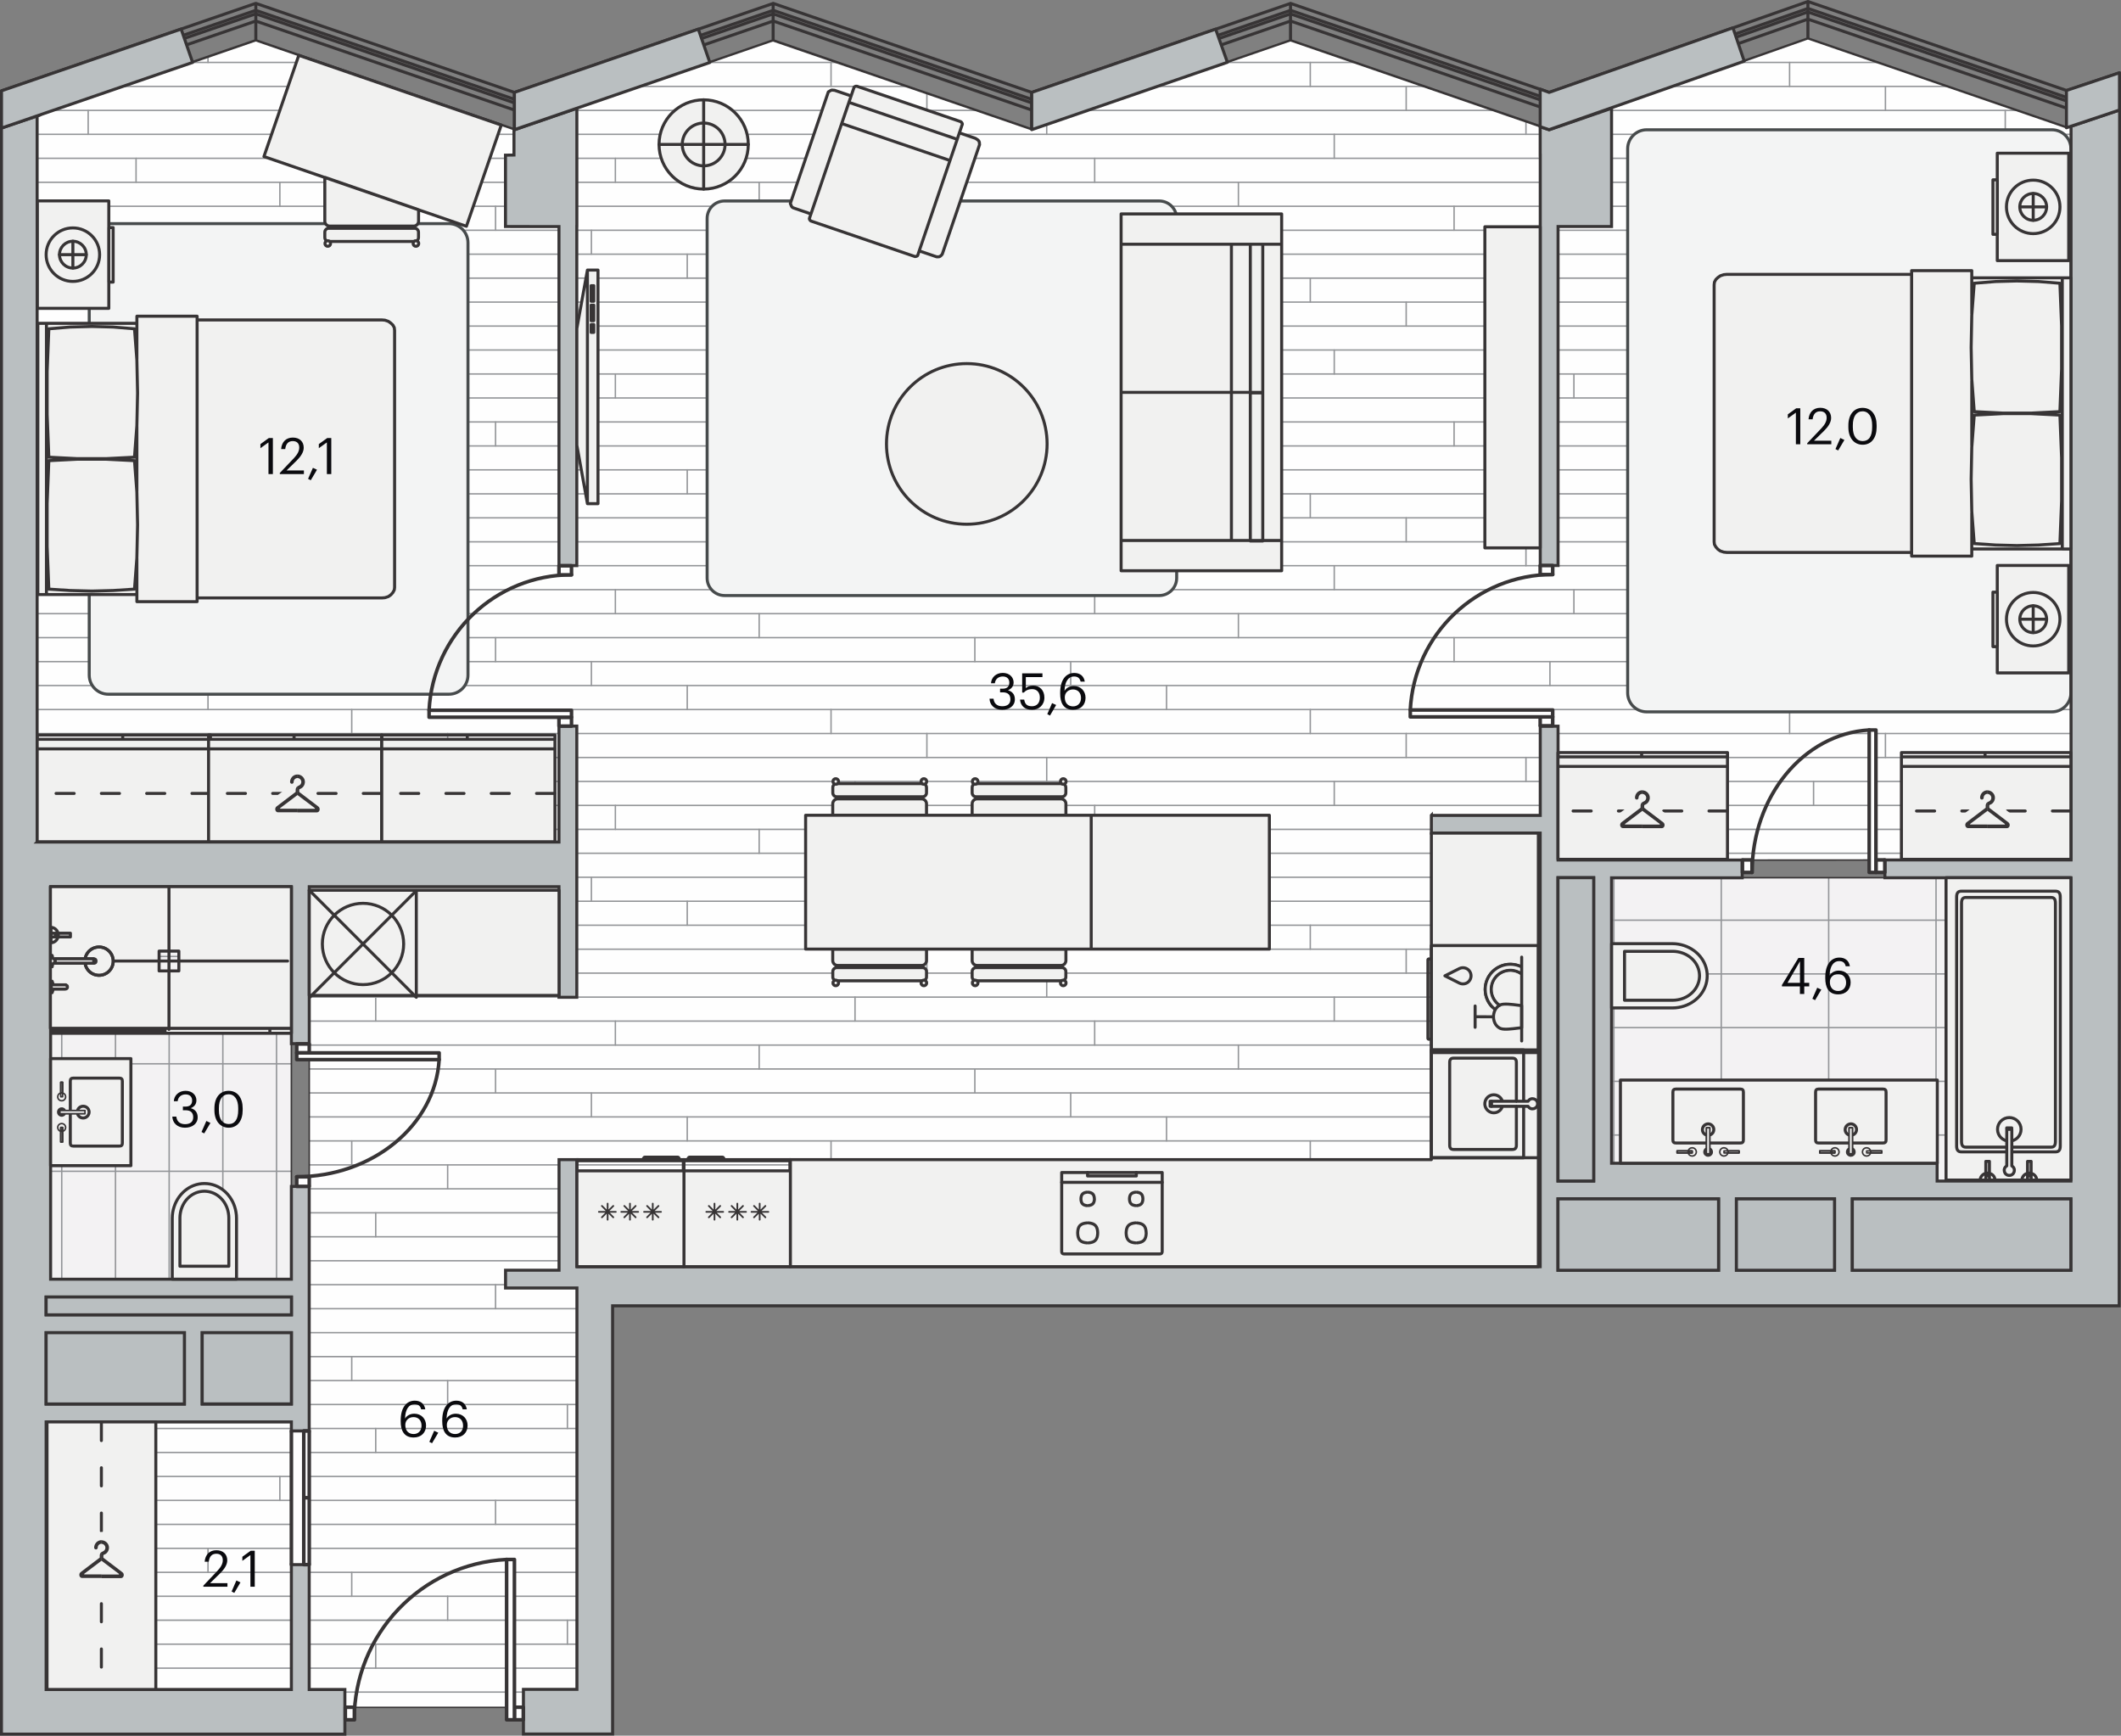 <svg xmlns="http://www.w3.org/2000/svg" xmlns:xlink="http://www.w3.org/1999/xlink" viewBox="0 0 337.02 275.76" enable-background="new 0 0 337.02 275.76"><rect x="0" y="0" width="337.02" height="275.76" fill="#808080" stroke="none"/><g><path clip-rule="evenodd" stroke="#373435" stroke-width=".48" stroke-linecap="round" stroke-linejoin="round" stroke-miterlimit="22.926" d="M336.78 11.57l-8.4 2.81-41.1-14.14-41.11 14.45-41.1-14.15-41.1 14.15-41.1-14.15-41.1 14.15-41.12-14.16-40.41 13.91m40.41-7.97v-5.93m41.1 19.93v-5.78m41.1-8.24v-5.92m41.1 20.08v-5.92m41.11-8.24v-5.92m41.1 20.02v-5.86m41.11-8.53v-5.92m49.51 12.39l-8.4 2.85-41.1-14.14-41.11 14.45-41.1-14.15-41.1 14.15-41.1-14.15-41.1 14.15-41.12-14.15-40.41 13.9m336.54-2.31l-8.4 2.81-41.11-14.14-41.11 14.45-41.1-14.15-41.1 14.15-41.1-14.15-41.1 14.15-41.11-14.16-40.41 13.91m336.54-1.73l-8.4 2.81-41.1-14.14-41.11 14.45-41.1-14.15-41.1 14.15-41.1-14.15-41.1 14.15-41.12-14.15-40.41 13.9m336.54.25l-8.4 2.81-41.1-14.14-41.11 14.45-41.1-14.15-41.1 14.15-41.1-14.15-41.1 14.15-41.12-14.16-40.41 13.91m328.14-.06v-5.92" fill="none"/><path fill-rule="evenodd" clip-rule="evenodd" fill="#F3F2F3" d="M46.3 203.23h-38.26l-.03-62.36h38.29z"/><defs><path id="a" d="M46.3 203.23h-38.26l-.03-62.36h38.29z"/></defs><clipPath id="b"><use xlink:href="#a" overflow="visible"/></clipPath><g clip-rule="evenodd" stroke="#939598" stroke-width=".225" stroke-linecap="round" stroke-linejoin="round" fill="none" clip-path="url(#b)"><path d="M26.88 101.79v140.52M18.35 101.79v140.52M35.41 101.79v140.52M43.94 101.79v140.52M52.48 101.79v140.52M61.01 101.79v140.52M69.54 101.79v140.52M1.28 101.79v140.52M9.81 101.79v140.52M-19.52 151.96h93.36M-19.52 134.89h93.36M-19.52 169.02h93.36M-19.52 203.15h93.36M-19.52 186.09h93.36M-19.52 220.22h93.36M-19.52 237.28h93.36M-19.52 117.83h93.36"/></g><path clip-rule="evenodd" stroke="#373435" stroke-width=".24" stroke-linecap="round" stroke-linejoin="round" stroke-miterlimit="10" fill="none" d="M46.3 203.23h-38.26l-.03-62.36h38.29z"/><path fill-rule="evenodd" clip-rule="evenodd" fill="#F3F2F3" d="M329.06 139.45v48.19h-21.26v-2.83h-51.73v-45.36z"/><defs><path id="c" d="M329.06 139.45v48.19h-21.26v-2.83h-51.73v-45.36z"/></defs><clipPath id="d"><use xlink:href="#c" overflow="visible"/></clipPath><g clip-rule="evenodd" stroke="#939598" stroke-width=".225" stroke-linecap="round" stroke-linejoin="round" fill="none" clip-path="url(#d)"><path d="M357.8 163.27h-140.53M357.8 154.74h-140.53M357.8 171.8h-140.53M357.8 180.33h-140.53M357.8 188.87h-140.53M357.8 197.4h-140.53M357.8 205.93h-140.53M357.8 137.67h-140.53M357.8 129.14h-140.53M357.8 146.2h-140.53M307.63 116.87v93.36M324.69 116.87v93.36M290.57 116.87v93.36M256.44 116.87v93.36M273.5 116.87v93.36M239.37 116.87v93.36M222.31 116.87v93.36"/></g><path clip-rule="evenodd" stroke="#373435" stroke-width=".24" stroke-linecap="round" stroke-linejoin="round" stroke-miterlimit="10" fill="none" d="M329.06 139.45v48.19h-21.26v-2.83h-51.73v-45.36z"/><path fill-rule="evenodd" clip-rule="evenodd" fill="#FEFEFE" d="M54.81 268.43h-47.34l-.14-42.52h41.81v-92.12h-43.23v-115.36l34.73-11.96 41.12 14.15 41.05-14.14 41.14 14.13 41.09-14.14 41.11 14.16 41.12-14.47 41.11 14.14.68-.24v116.56l-84.33.05v65.15h-153.07v66.61h-8.51v2.84h-28.34z"/><defs><path id="e" d="M54.81 268.43h-47.34l-.14-42.52h41.81v-92.12h-43.23v-115.36l34.73-11.96 41.12 14.15 41.05-14.14 41.14 14.13 41.09-14.14 41.11 14.16 41.12-14.47 41.11 14.14.68-.24v116.56l-84.33.05v65.15h-153.07v66.61h-8.51v2.84h-28.34z"/></defs><clipPath id="f"><use xlink:href="#e" overflow="visible"/></clipPath><g clip-path="url(#f)"><g clip-rule="evenodd" stroke="#939598" stroke-width=".225" stroke-linecap="round" stroke-linejoin="round" fill="none"><path d="M471.47 25.15h-636.62M471.47 21.34h-636.62M471.47 32.77h-636.62M471.47 28.96h-636.62M471.47 44.19h-636.62M471.47 9.92h-636.62M471.47 40.38h-636.62M471.47 6.11h-636.62M471.47 51.81h-636.62M471.47 17.54h-636.62M471.47 48h-636.62M471.47 13.73h-636.62M471.47 36.58h-636.62M471.47 2.31h-636.62M471.47 93.69h-636.62M471.47 59.42h-636.62M471.47 89.88h-636.62M471.47 55.61h-636.62M471.47 101.31h-636.62M471.47 67.04h-636.62M471.47 97.5h-636.62M471.47 63.23h-636.62M471.47 112.73h-636.62M471.47 78.46h-636.62M471.47 108.92h-636.62M471.47 74.65h-636.62M471.47 120.35h-636.62M471.47 86.08h-636.62M471.47 116.54h-636.62M471.47 82.27h-636.62M471.47 105.12h-636.62M471.47 70.85h-636.62M471.47 162.23h-636.62M471.47 127.96h-636.62M471.47 158.42h-636.62M471.47 124.15h-636.62M471.47 169.84h-636.62M471.47 135.57h-636.62M471.47 166.04h-636.62M471.47 131.77h-636.62M471.47 181.27h-636.62M471.47 147h-636.62M471.47 177.46h-636.62M471.47 143.19h-636.62M471.47 188.88h-636.62M471.47 154.61h-636.62M471.47 185.08h-636.62M471.47 150.81h-636.62M471.47 173.65h-636.62M471.47 139.38h-636.62M471.47 230.77h-636.62M471.47 196.5h-636.62M471.47 226.96h-636.62M471.47 192.69h-636.62M471.47 238.38h-636.62M471.47 204.11h-636.62M471.47 234.58h-636.62M471.47 200.31h-636.62M471.47 249.81h-636.62M471.47 215.54h-636.62M471.47 246h-636.62M471.47 211.73h-636.62M471.47 257.42h-636.62M471.47 223.15h-636.62M471.47 253.61h-636.62M471.47 219.35h-636.62M471.47 242.19h-636.62M471.47 207.92h-636.62M471.47 265.04h-636.62M471.47 261.23h-636.62M471.47 272.65h-636.62M471.47 268.84h-636.62"/></g><g clip-rule="evenodd" stroke="#939598" stroke-width=".225" stroke-linecap="round" stroke-linejoin="round" fill="none"><path d="M2.59 32.77v3.81M2.59-1.5v3.81"/></g><g clip-rule="evenodd" stroke="#939598" stroke-width=".225" stroke-linecap="round" stroke-linejoin="round" fill="none"><path d="M71.13 48v3.81M71.13 13.73v3.81M78.74 32.77v3.81M78.74-1.5v3.81M33.05 40.38v3.81M33.05 6.11v3.81M44.47 28.96v3.81M55.89 44.19v3.81M55.89 9.92v3.81M59.7 21.34v3.81M14.01 21.34v-3.8M21.62 25.15v3.81M17.82 36.58v3.8M17.82 2.31v3.8M147.28 48v3.81M147.28 13.73v3.81M154.9 32.77v3.81M154.9-1.5v3.81M109.2 40.38v3.81M109.2 6.11v3.81M120.63 28.96v3.81M132.05 44.19v3.81M132.05 9.92v3.81M135.86 21.34v3.81M90.16 21.34v-3.8M97.78 25.15v3.81M93.97 36.58v3.8M93.97 2.31v3.8"/></g><g clip-rule="evenodd" stroke="#939598" stroke-width=".225" stroke-linecap="round" stroke-linejoin="round" fill="none"><path d="M2.59 101.31v3.81M2.59 67.04v3.81"/></g><g clip-rule="evenodd" stroke="#939598" stroke-width=".225" stroke-linecap="round" stroke-linejoin="round" fill="none"><path d="M71.13 116.54v3.81M71.13 82.27v3.81M78.74 101.31v3.81M78.74 67.04v3.81M33.05 108.92v3.81M33.05 74.65v3.81M44.47 97.5v3.81M44.47 63.23v3.81M55.89 112.73v3.81M55.89 78.46v3.81M59.7 89.88v3.81M59.7 55.61v3.81M14.01 55.61v-3.8M14.01 89.88v-3.8M21.62 93.69v3.81M21.62 59.42v3.81M17.82 105.12v3.8M17.82 70.85v3.8M147.28 116.54v3.81M147.28 82.27v3.81M154.9 101.31v3.81M154.9 67.04v3.81M109.2 108.92v3.81M109.2 74.65v3.81M120.63 97.5v3.81M120.63 63.23v3.81M132.05 112.73v3.81M132.05 78.46v3.81M135.86 89.88v3.81M135.86 55.61v3.81M90.16 55.61v-3.8M90.16 89.88v-3.8M97.78 93.69v3.81M97.78 59.42v3.81M93.97 105.12v3.8M93.97 70.85v3.8"/></g><g clip-rule="evenodd" stroke="#939598" stroke-width=".225" stroke-linecap="round" stroke-linejoin="round" fill="none"><path d="M2.59 169.84v3.81M2.59 135.57v3.81"/></g><g clip-rule="evenodd" stroke="#939598" stroke-width=".225" stroke-linecap="round" stroke-linejoin="round" fill="none"><path d="M71.13 185.08v3.8M71.13 150.81v3.8M78.74 169.84v3.81M78.74 135.57v3.81M33.05 177.46v3.81M33.05 143.19v3.81M44.47 166.04v3.8M44.47 131.77v3.81M55.89 181.27v3.81M55.89 147v3.81M59.7 158.42v3.81M59.7 124.15v3.81M14.01 124.15v-3.81M14.01 158.42v-3.81M21.62 162.23v3.81M21.62 127.96v3.81M17.82 173.65v3.81M17.82 139.38v3.81M147.28 185.08v3.8M147.28 150.81v3.8M154.9 169.84v3.81M154.9 135.57v3.81M109.2 177.46v3.81M109.2 143.19v3.81M120.63 166.04v3.8M120.63 131.77v3.81M132.05 181.27v3.81M132.05 147v3.81M135.86 158.42v3.81M135.86 124.15v3.81M90.16 124.15v-3.81M90.16 158.42v-3.81M97.78 162.23v3.81M97.78 127.96v3.81M93.97 173.65v3.81M93.97 139.38v3.81"/></g><g clip-rule="evenodd" stroke="#939598" stroke-width=".225" stroke-linecap="round" stroke-linejoin="round" fill="none"><path d="M2.59 238.38v3.81M2.59 204.11v3.81"/></g><g clip-rule="evenodd" stroke="#939598" stroke-width=".225" stroke-linecap="round" stroke-linejoin="round" fill="none"><path d="M71.13 253.61v3.81M71.13 219.35v3.8M78.74 238.38v3.81M78.74 204.11v3.81M33.05 246v3.81M33.05 211.73v3.81M44.47 234.58v3.8M44.47 200.31v3.8M55.89 249.81v3.81M55.89 215.54v3.81M59.7 226.96v3.81M59.7 192.69v3.81M14.01 192.69v-3.81M14.01 226.96v-3.81M21.62 230.77v3.81M21.62 196.5v3.81M17.82 242.19v3.81M17.82 207.92v3.81M147.28 253.61v3.81M147.28 219.35v3.8M154.9 238.38v3.81M154.9 204.11v3.81M109.2 246v3.81M109.2 211.73v3.81M120.63 234.58v3.8M120.63 200.31v3.8M132.05 249.81v3.81M132.05 215.54v3.81M135.86 226.96v3.81M135.86 192.69v3.81M90.16 192.69v-3.81M90.16 226.96v-3.81M97.78 230.77v3.81M97.78 196.5v3.81M93.97 242.19v3.81M93.97 207.92v3.81"/></g><path clip-rule="evenodd" stroke="#939598" stroke-width=".225" stroke-linecap="round" stroke-linejoin="round" fill="none" d="M2.59 272.65v3.81M78.74 272.65v3.81M44.47 268.84v3.81M59.7 261.23v3.81"/><g clip-rule="evenodd" stroke="#939598" stroke-width=".225" stroke-linecap="round" stroke-linejoin="round" fill="none"><path d="M14.01 261.23v-3.81M21.62 265.04v3.8"/></g><path clip-rule="evenodd" stroke="#939598" stroke-width=".225" stroke-linecap="round" stroke-linejoin="round" fill="none" d="M154.9 272.65v3.81M120.63 268.84v3.81M135.86 261.23v3.81"/><g clip-rule="evenodd" stroke="#939598" stroke-width=".225" stroke-linecap="round" stroke-linejoin="round" fill="none"><path d="M90.16 261.23v-3.81M97.78 265.04v3.8"/></g><g clip-rule="evenodd" stroke="#939598" stroke-width=".225" stroke-linecap="round" stroke-linejoin="round" fill="none"><path d="M223.44 48v3.81M223.44 13.73v3.81M231.05 32.77v3.81M231.05-1.5v3.81M185.36 40.38v3.81M185.36 6.11v3.81M196.78 28.96v3.81M208.2 44.19v3.81M208.2 9.92v3.81M212.01 21.34v3.81M166.32 21.34v-3.8M173.94 25.15v3.81M170.13 36.58v3.8M170.13 2.31v3.8M299.59 48v3.81M299.59 13.73v3.81M307.21 32.77v3.81M307.21-1.5v3.81M261.51 40.38v3.81M261.51 6.11v3.81M272.94 28.96v3.81M284.36 44.19v3.81M284.36 9.92v3.81M288.17 21.34v3.81M242.47 21.34v-3.8M250.09 25.15v3.81M246.28 36.58v3.8M246.28 2.31v3.8"/></g><g clip-rule="evenodd" stroke="#939598" stroke-width=".225" stroke-linecap="round" stroke-linejoin="round" fill="none"><path d="M318.63 21.34v-3.8M326.25 25.15v3.81M322.44 36.58v3.8M322.44 2.31v3.8"/></g><g clip-rule="evenodd" stroke="#939598" stroke-width=".225" stroke-linecap="round" stroke-linejoin="round" fill="none"><path d="M223.44 116.54v3.81M223.44 82.27v3.81M231.05 101.31v3.81M231.05 67.04v3.81M185.36 108.92v3.81M185.36 74.65v3.81M196.78 97.5v3.81M196.78 63.23v3.81M208.2 112.73v3.81M208.2 78.46v3.81M212.01 89.88v3.81M212.01 55.61v3.81M166.32 55.61v-3.8M166.32 89.88v-3.8M173.94 93.69v3.81M173.94 59.42v3.81M170.13 105.12v3.8M170.13 70.85v3.8M299.59 116.54v3.81M299.59 82.27v3.81M307.21 101.31v3.81M307.21 67.04v3.81M261.51 108.92v3.81M261.51 74.65v3.81M272.94 97.5v3.81M272.94 63.23v3.81M284.36 112.73v3.81M284.36 78.46v3.81M288.17 89.88v3.81M288.17 55.61v3.81M242.47 55.61v-3.8M242.47 89.88v-3.8M250.09 93.69v3.81M250.09 59.42v3.81M246.28 105.12v3.8M246.28 70.85v3.8"/></g><g clip-rule="evenodd" stroke="#939598" stroke-width=".225" stroke-linecap="round" stroke-linejoin="round" fill="none"><path d="M318.63 55.61v-3.8M318.63 89.88v-3.8M326.25 93.69v3.81M326.25 59.42v3.81M322.44 105.12v3.8M322.44 70.85v3.8"/></g><g clip-rule="evenodd" stroke="#939598" stroke-width=".225" stroke-linecap="round" stroke-linejoin="round" fill="none"><path d="M223.44 185.08v3.8M223.44 150.81v3.8M231.05 169.84v3.81M231.05 135.57v3.81M185.36 177.46v3.81M185.36 143.19v3.81M196.78 166.04v3.8M196.78 131.77v3.81M208.2 181.27v3.81M208.2 147v3.81M212.01 158.42v3.81M212.01 124.15v3.81M166.32 124.15v-3.81M166.32 158.42v-3.81M173.94 162.23v3.81M173.94 127.96v3.81M170.13 173.65v3.81M170.13 139.38v3.81M299.59 185.08v3.8M299.59 150.81v3.8M307.21 169.84v3.81M307.21 135.57v3.81M261.51 177.46v3.81M261.51 143.19v3.81M272.94 166.04v3.8M272.94 131.77v3.81M284.36 181.27v3.81M284.36 147v3.81M288.17 158.42v3.81M288.17 124.15v3.81M242.47 124.15v-3.81M242.47 158.42v-3.81M250.09 162.23v3.81M250.09 127.96v3.81M246.28 173.65v3.81M246.28 139.38v3.81"/></g><g clip-rule="evenodd" stroke="#939598" stroke-width=".225" stroke-linecap="round" stroke-linejoin="round" fill="none"><path d="M318.63 124.15v-3.81M318.63 158.42v-3.81M326.25 162.23v3.81M326.25 127.96v3.81M322.44 173.65v3.81M322.44 139.38v3.81"/></g><g clip-rule="evenodd" stroke="#939598" stroke-width=".225" stroke-linecap="round" stroke-linejoin="round" fill="none"><path d="M223.44 253.61v3.81M223.44 219.35v3.8M231.05 238.38v3.81M231.05 204.11v3.81M185.36 246v3.81M185.36 211.73v3.81M196.78 234.58v3.8M196.78 200.31v3.8M208.2 249.81v3.81M208.2 215.54v3.81M212.01 226.96v3.81M212.01 192.69v3.81M166.32 192.69v-3.81M166.32 226.96v-3.81M173.94 230.77v3.81M173.94 196.5v3.81M170.13 242.19v3.81M170.13 207.92v3.81M299.59 253.61v3.81M299.59 219.35v3.8M307.21 238.38v3.81M307.21 204.11v3.81M261.51 246v3.81M261.51 211.73v3.81M272.94 234.58v3.8M272.94 200.31v3.8M284.36 249.81v3.81M284.36 215.54v3.81M288.17 226.96v3.81M288.17 192.69v3.81M242.47 192.69v-3.81M242.47 226.96v-3.81M250.09 230.77v3.81M250.09 196.5v3.81M246.28 242.19v3.81M246.28 207.92v3.81"/></g><g clip-rule="evenodd" stroke="#939598" stroke-width=".225" stroke-linecap="round" stroke-linejoin="round" fill="none"><path d="M318.63 192.69v-3.81M318.63 226.96v-3.81M326.25 230.77v3.81M326.25 196.5v3.81M322.44 242.19v3.81M322.44 207.92v3.81"/></g><path clip-rule="evenodd" stroke="#939598" stroke-width=".225" stroke-linecap="round" stroke-linejoin="round" fill="none" d="M231.05 272.65v3.81M196.78 268.84v3.81M212.01 261.23v3.81"/><g clip-rule="evenodd" stroke="#939598" stroke-width=".225" stroke-linecap="round" stroke-linejoin="round" fill="none"><path d="M166.32 261.23v-3.81M173.94 265.04v3.8"/></g><path clip-rule="evenodd" stroke="#939598" stroke-width=".225" stroke-linecap="round" stroke-linejoin="round" fill="none" d="M307.21 272.65v3.81M272.94 268.84v3.81M288.17 261.23v3.81"/><g clip-rule="evenodd" stroke="#939598" stroke-width=".225" stroke-linecap="round" stroke-linejoin="round" fill="none"><path d="M242.47 261.23v-3.81M250.09 265.04v3.8"/></g><g clip-rule="evenodd" stroke="#939598" stroke-width=".225" stroke-linecap="round" stroke-linejoin="round" fill="none"><path d="M318.63 261.23v-3.81M326.25 265.04v3.8"/></g></g><path clip-rule="evenodd" stroke="#373435" stroke-width=".24" stroke-linecap="round" stroke-linejoin="round" stroke-miterlimit="10" fill="none" d="M54.81 268.43h-47.34l-.14-42.52h41.81v-92.12h-43.23v-115.36l34.73-11.96 41.12 14.15 41.05-14.14 41.14 14.13 41.09-14.14 41.11 14.16 41.12-14.47 41.11 14.14.68-.24v116.56l-84.33.05v65.15h-153.07v66.61h-8.51v2.84h-28.34z"/><path fill-rule="evenodd" clip-rule="evenodd" fill="#FEFEFE" d="M46.3 227.34h2.83v20.92h-2.83z"/><path fill-rule="evenodd" clip-rule="evenodd" fill="#F3F4F4" stroke="#474B4C" stroke-width=".48" stroke-linecap="round" stroke-linejoin="round" stroke-miterlimit="10" d="M261.65 20.62h64.39c1.67 0 3.02 1.35 3.02 3.02v86.44c0 1.67-1.35 3.02-3.02 3.02h-64.39c-1.67 0-3.02-1.35-3.02-3.02v-86.44c0-1.66 1.36-3.02 3.02-3.02zM74.36 38.57v68.69c0 1.68-1.36 3.04-3.04 3.04h-54.1c-1.68 0-3.04-1.36-3.04-3.04v-68.69c0-1.68 1.36-3.04 3.04-3.04h54.1c1.68 0 3.04 1.36 3.04 3.04zM186.97 91.84v-57.13c0-1.54-1.25-2.78-2.78-2.78h-69.05c-1.54 0-2.78 1.25-2.78 2.78v57.13c0 1.54 1.25 2.78 2.78 2.78h69.05c1.53 0 2.78-1.24 2.78-2.78z"/><path fill-rule="evenodd" clip-rule="evenodd" fill="#BABFC1" stroke="#373435" stroke-width=".48" stroke-miterlimit="22.926" d="M5.91 133.79h82.91v-18.43h2.83v43.09h-2.83v-17.57h-39.68v24.94h-2.84v-24.94h-38.26v62.36h38.26v-14.74h2.83v38.85h-2.83v-1.43h-38.97v42.51h38.97v-19.84h2.83v19.84h5.67v7.09h-54.57v-255.17l6.24-2.12-.57.2v115.36h.01zm221.53-4.26v2.83h17.29v68.89h-153.07v-17.01h-2.83v17.57h-8.5v2.83h11.34v63.77h-8.5v7.09h14.17v-68.03h239.39l.07-147.07v-42.92l-7.72 2.6v116.55h-29.58v2.83h29.56v48.19h-21.26v-2.83h-51.73v-45.35h20.76v-2.83h-29.26v-21.26h-2.83v14.17h-17.3v-.02zm66.89 60.95h34.72v11.34h-34.72v-11.34zm-2.83 11.34h-15.59v-11.34h15.59v11.34zm-284.17 21.26h21.97v-11.34h-21.97v11.34zm0-17.01v2.83h38.97v-2.83h-38.97zm265.74-15.59v11.34h-25.51v-11.34h25.51zm-25.51-2.84v-48.19h5.67v48.19h-5.67zm-2.83-162.99v-4.52l1.43.49 9.91-3.41v18.78h-8.5v53.86h-2.83v-65.2h-.01zm-153.07 11.34v-18.78l-9.92 3.42-.07.04v3.96l-1.35.02v11.34l8.5.01v53.86h2.83v-53.87h.01zm-45.36 187.09v-11.34h-14.17v11.34h14.17z"/><g clip-rule="evenodd" stroke="#373435" stroke-width=".567" stroke-linecap="round" stroke-linejoin="round" stroke-miterlimit="10"><path fill-rule="evenodd" fill="#FEFEFE" d="M244.73 113.9h1.99v1.41h-1.99z"/><path d="M224.09 112.8c.61-12.05 10.56-21.52 22.63-21.53" fill="none"/><path fill-rule="evenodd" fill="#FEFEFE" d="M224.09 112.8h22.63v1.1h-22.63zM244.73 89.85h1.99v1.44h-1.99z"/></g><g clip-rule="evenodd" stroke="#373435" stroke-width=".567" stroke-linecap="round" stroke-linejoin="round" stroke-miterlimit="10"><path fill-rule="evenodd" fill="#FEFEFE" d="M81.74 271.25h1.41v1.99h-1.41z"/><path d="M80.51 247.77c-13.57.69-24.22 11.88-24.23 25.47" fill="none"/><path fill-rule="evenodd" fill="#FEFEFE" d="M80.5 247.77h1.24v25.47h-1.24zM54.87 271.25h1.44v1.99h-1.44z"/></g><g clip-rule="evenodd" stroke="#373435" stroke-width=".567" stroke-linecap="round" stroke-linejoin="round" stroke-miterlimit="10"><path fill-rule="evenodd" fill="#FEFEFE" d="M298.08 136.62h1.41v1.99h-1.41z"/><path d="M297.01 115.98c-10.42.61-18.61 10.56-18.61 22.63" fill="none"/><path fill-rule="evenodd" fill="#FEFEFE" d="M297.01 115.98h1.07v22.63h-1.07zM276.87 136.62h1.52v1.99h-1.52z"/></g><g clip-rule="evenodd" stroke="#373435" stroke-width=".567" stroke-linecap="round" stroke-linejoin="round" stroke-miterlimit="10"><path fill-rule="evenodd" fill="#FEFEFE" d="M47.15 165.87h1.99v1.41h-1.99z"/><path d="M69.78 168.35c-.61 10.42-10.56 18.61-22.63 18.62" fill="none"/><path fill-rule="evenodd" fill="#FEFEFE" d="M47.15 167.28h22.63v1.07h-22.63zM47.15 186.97h1.99v1.52h-1.99z"/></g><g clip-rule="evenodd" stroke="#373435" stroke-width=".567" stroke-linecap="round" stroke-linejoin="round" stroke-miterlimit="10"><path fill="none" d="M46.3 248.59v-21.25"/><path fill-rule="evenodd" fill="#FEFEFE" d="M48.27 227.34h.87v10.63h-.87zM48.27 227.34h.87v10.63h-.87zM48.27 237.96h.87v10.63h-.87zM48.27 237.96h.87v10.63h-.87z"/></g><g clip-rule="evenodd" stroke="#373435" stroke-width=".567" stroke-linecap="round" stroke-linejoin="round" stroke-miterlimit="10"><path fill-rule="evenodd" fill="#FEFEFE" d="M88.82 113.95h1.99v1.41h-1.99z"/><path d="M68.18 112.85c.61-12.05 10.56-21.52 22.63-21.53" fill="none"/><path fill-rule="evenodd" fill="#FEFEFE" d="M68.18 112.85h22.63v1.1h-22.63zM88.82 89.89h1.99v1.44h-1.99z"/></g><path fill-rule="evenodd" clip-rule="evenodd" fill="#F1F1F0" stroke="#373435" stroke-width=".48" stroke-linecap="round" stroke-linejoin="round" stroke-miterlimit="10" d="M27.38 203.23h10.2v-9.68l-.02-.47-.06-.48c-.39-2.45-2.28-4.34-4.58-4.54l-.44-.02-.45.02c-2.3.22-4.16 2.08-4.58 4.54l-.06.47-.02.48v9.68z"/><path clip-rule="evenodd" stroke="#373435" stroke-width=".48" stroke-linecap="round" stroke-linejoin="round" stroke-miterlimit="10" d="M28.61 201.18h7.75v-7.72l-.02-.36-.05-.37c-.3-1.86-1.73-3.29-3.48-3.45l-.33-.02-.34.02c-1.75.16-3.16 1.58-3.48 3.45l-.05.36-.02.36v7.73z" fill="none"/><path fill-rule="evenodd" clip-rule="evenodd" fill="#F1F1F0" stroke="#373435" stroke-width=".48" stroke-linecap="round" stroke-linejoin="round" stroke-miterlimit="10" d="M256.08 149.94v10.2h9.68l.47-.02.48-.06c2.45-.39 4.34-2.28 4.54-4.58l.02-.44-.02-.45c-.22-2.3-2.08-4.16-4.54-4.58l-.47-.06-.48-.02h-9.68z"/><path clip-rule="evenodd" stroke="#373435" stroke-width=".48" stroke-linecap="round" stroke-linejoin="round" stroke-miterlimit="10" d="M258.13 151.17v7.75h7.72l.36-.02.37-.05c1.86-.3 3.29-1.73 3.45-3.48l.02-.33-.02-.34c-.16-1.75-1.58-3.16-3.45-3.48l-.36-.05-.36-.02h-7.73z" fill="none"/><g clip-rule="evenodd" stroke="#373435" stroke-linecap="round" stroke-linejoin="round" stroke-miterlimit="10"><path fill-rule="evenodd" fill="#F1F1F0" stroke-width=".48" d="M8.04 168.19h12.76v17.01h-12.76z"/><path fill-rule="evenodd" fill="#F1F1F0" stroke-width=".24" d="M9.65 181.44v-1.71l.15.02.15-.02v1.71h-.3zM9.65 181.44v-1.71l.15.02.15-.02v1.71h-.3zM9.95 179.75l-.15.02-.15-.02v-.24l.15.03.07-.01.08-.02v.24zM9.95 179.75l-.15.02-.15-.02v-.24l.15.03.07-.01.08-.02v.24zM9.87 179.52l-.07.01-.15-.03v-.37h.3v.37l-.08.02zM9.95 174.26h-.3v-.37l.15-.03.07.01.08.03v.36zM9.95 174.26h-.3v-.37l.15-.03.07.01.08.03v.36zM9.95 173.65v.25l-.08-.03-.07-.01-.15.03v-.24l.15-.02.15.02zM9.95 173.33v.33l-.15-.02-.15.02v-1.71h.3v1.38zM9.95 173.33v.33l-.15-.02-.15.02v-1.71h.3v1.38zM9.95 179.75c.28-.06.48-.31.48-.61 0-.35-.28-.63-.63-.63s-.63.28-.63.63c0 .3.21.55.48.61h.3z"/><path fill-rule="evenodd" fill="#F1F1F0" stroke-width=".48" d="M12.35 177.07c.18.41.62.63 1.05.54.44-.09.75-.48.76-.92 0-.44-.32-.83-.75-.91-.44-.09-.88.13-1.05.54v.75z"/><path fill-rule="evenodd" fill="#F1F1F0" stroke-width=".24" d="M10.1 176.94c-.24.29-.7.12-.7-.26 0-.37.46-.53.7-.25v.51zM10.38 176.94c-.12.27-.42.43-.71.36-.29-.06-.5-.32-.5-.62s.21-.56.5-.62c.29-.06.59.09.71.36v.52zM10.1 176.94h-.58v-.5h3.98v.5h-3.12z"/><path stroke-width=".48" d="M11.17 176.44v-4.67c0-.33.14-.48.48-.48h7.31c.33 0 .48.14.48.48v9.85c0 .34-.14.47-.48.47h-7.31c-.33 0-.48-.14-.48-.47v-4.67" fill="none"/><path fill-rule="evenodd" fill="#F1F1F0" stroke-width=".24" d="M9.65 179.75v1.69h.3v-2.31h-.3v.37zM9.65 179.75v1.69h.3v-2.31h-.3v.37zM9.95 173.65c.28.06.48.31.48.61 0 .35-.28.63-.63.63s-.63-.28-.63-.63c0-.3.21-.55.48-.61h.3zM9.65 173.65v-1.7h.3v2.31h-.3v-.37zM9.65 173.65v-1.7h.3v2.31h-.3v-.37zM10.1 176.94h-.58v-.5h3.98v.5h-3.12z"/></g><g clip-rule="evenodd" stroke="#373435" stroke-linecap="round" stroke-linejoin="round" stroke-miterlimit="10"><path fill-rule="evenodd" fill="#F1F1F0" stroke-width=".48" d="M257.48 171.6h50.35v13.21h-50.35z"/><path fill-rule="evenodd" fill="#F1F1F0" stroke-width=".24" d="M289.15 183.17h1.76l-.02-.16.02-.16h-1.76v.32zM289.15 183.17h1.76l-.02-.16.02-.16h-1.76v.32zM290.92 182.86l-.02.16.02.15h.25l-.03-.15.01-.08.02-.08h-.25zM290.92 182.86l-.02.16.02.15h.25l-.03-.15.01-.08.02-.08h-.25zM291.15 182.94l-.01.08.03.16h.38v-.32h-.38l-.02.08zM296.61 182.86v.32h.38l.03-.15-.01-.08-.03-.08h-.37zM296.61 182.86v.32h.38l.03-.15-.01-.08-.03-.08h-.37zM297.24 182.86h-.26l.03.08.01.08-.03.15h.25l.02-.15-.02-.16zM297.58 182.86h-.34l.02.16-.02.15h1.76v-.32h-1.42zM297.58 182.86h-.34l.02.16-.02.15h1.76v-.32h-1.42zM290.92 182.86c.07-.29.32-.5.64-.5.36 0 .66.29.66.66 0 .36-.29.65-.66.65-.31 0-.57-.21-.64-.5v-.31z"/><path fill-rule="evenodd" fill="#F1F1F0" stroke-width=".48" d="M293.73 180.3c-.39-.17-.61-.59-.52-1.01.09-.42.46-.72.89-.73.42 0 .79.31.88.72.08.42-.13.84-.52 1.01h-.73z"/><path fill-rule="evenodd" fill="#F1F1F0" stroke-width=".24" d="M293.82 182.7c-.3.25-.12.73.27.73s.56-.48.26-.73h-.53zM293.82 182.41c-.28.13-.44.43-.38.74.06.3.33.52.65.52.31 0 .58-.21.64-.52.06-.3-.09-.61-.38-.74h-.53zM293.82 182.7v.61h.53v-4.13h-.53v3.23z"/><path stroke-width=".48" d="M294.35 181.6h4.85c.35 0 .49-.15.49-.49v-7.59c0-.35-.15-.49-.49-.49h-10.22c-.35 0-.49.15-.49.49v7.59c0 .35.14.49.49.49h4.85" fill="none"/><path fill-rule="evenodd" fill="#F1F1F0" stroke-width=".24" d="M290.92 183.18h-1.77v-.32h2.4v.32h-.38zM290.92 183.18h-1.77v-.32h2.4v.32h-.38zM297.24 182.86c-.07-.29-.32-.5-.64-.5-.36 0-.66.29-.66.66 0 .36.29.65.66.65.31 0 .57-.21.64-.5v-.31zM297.24 183.18h1.77v-.32h-2.4v.32h.38zM297.24 183.18h1.77v-.32h-2.4v.32h.38zM293.82 182.7v.61h.53v-4.13h-.53v3.23zM266.48 183.17h1.76l-.02-.16.02-.16h-1.76v.32zM266.48 183.17h1.76l-.02-.16.02-.16h-1.76v.32zM268.24 182.86l-.02.16.02.15h.25l-.03-.15.01-.08.02-.08h-.25zM268.24 182.86l-.02.16.02.15h.25l-.03-.15.01-.08.02-.08h-.25zM268.48 182.94l-.01.08.03.16h.38v-.32h-.38l-.02.08zM273.94 182.86v.32h.38l.03-.15-.01-.08-.03-.08h-.37zM273.94 182.86v.32h.38l.03-.15-.01-.08-.03-.08h-.37zM274.57 182.86h-.26l.03.08.01.08-.03.15h.25l.02-.15-.02-.16zM274.91 182.86h-.34l.02.16-.02.15h1.76v-.32h-1.42zM274.91 182.86h-.34l.02.16-.02.15h1.76v-.32h-1.42zM268.24 182.86c.07-.29.32-.5.64-.5.36 0 .66.29.66.66 0 .36-.29.65-.66.65-.31 0-.57-.21-.64-.5v-.31z"/><path fill-rule="evenodd" fill="#F1F1F0" stroke-width=".48" d="M271.05 180.3c-.39-.17-.61-.59-.52-1.01.09-.42.46-.72.89-.73.42 0 .79.31.88.72.08.42-.13.84-.52 1.01h-.73z"/><path fill-rule="evenodd" fill="#F1F1F0" stroke-width=".24" d="M271.15 182.7c-.3.25-.12.73.27.73s.56-.48.26-.73h-.53zM271.15 182.41c-.28.13-.44.43-.38.74.06.3.33.52.65.52.31 0 .58-.21.64-.52.06-.3-.09-.61-.38-.74h-.53zM271.15 182.7v.61h.53v-4.13h-.53v3.23z"/><path stroke-width=".48" d="M271.68 181.6h4.85c.35 0 .49-.15.49-.49v-7.59c0-.35-.15-.49-.49-.49h-10.22c-.35 0-.49.15-.49.49v7.59c0 .35.14.49.49.49h4.85" fill="none"/><path fill-rule="evenodd" fill="#F1F1F0" stroke-width=".24" d="M268.24 183.18h-1.76v-.32h2.4v.32h-.38zM268.24 183.18h-1.76v-.32h2.4v.32h-.38zM274.57 182.86c-.07-.29-.32-.5-.64-.5-.36 0-.66.29-.66.66 0 .36.29.65.66.65.31 0 .57-.21.64-.5v-.31zM274.57 183.18h1.77v-.32h-2.4v.32h.38zM274.57 183.18h1.77v-.32h-2.4v.32h.38zM271.15 182.7v.61h.53v-4.13h-.53v3.23z"/></g><g fill-rule="evenodd" clip-rule="evenodd" fill="#F1F1F0" stroke="#373435" stroke-width=".48" stroke-linecap="round" stroke-linejoin="round" stroke-miterlimit="10"><path d="M8.01 140.87h38.29v22.51h-38.29zM14.9 153.03c.25 0 .36-.09.36-.34s-.12-.34-.36-.34v.68zM8.76 152.34v.69-.69zM8.29 153.56l.09-.4-.09.4zM8.38 152.22l-.09-.4.09.4zM14.9 152.34h-6.14 6.14zM8.51 153.03h6.39-6.39zM8.76 152.34h-.25.25zM8.76 153.03h.04-.04zM8.76 152.34h.04-.04zM8.25 153.6h.04v-.04zM8.29 151.82l-.04-.04.04.04zM8.17 153.6h.09-.09zM8.25 151.78h-.08.08zM8.17 157.72h.11l.14-.41.04-.12.13-.04h1.75l.21-.04.02-.02.11-.1.04-.16-.04-.2-.17-.12-.04-.04h-1.88l-.13-.04-.04-.13-.14-.4h-.11zM8.17 157.72h.11l.14-.41.04-.12.13-.04h1.75l.21-.04.02-.02.11-.1.04-.16-.04-.2-.17-.12-.04-.04h-1.88l-.13-.04-.04-.13-.14-.4h-.11zM25.28 151.11h3.14v3.15h-3.14zM26.85 163.55v-22.68 22.68zM45.7 152.69h-27.6 27.6zM25.8 163.59h-17.63 17.63zM25.8 163.39h-17.63 17.63zM25.8 163.96h-17.63 17.63zM25.8 164.17h-17.63 17.63zM25.8 163.39h.42v.78h-.42zM26.22 163.39h16.66v.78h-16.66zM26.22 163.39h16.66v.78h-16.66zM26.22 163.39h20.08v.78h-20.08z"/></g><g clip-rule="evenodd" stroke="#373435" stroke-width=".48" stroke-linecap="round" stroke-linejoin="round" stroke-miterlimit="10"><g fill-rule="evenodd" fill="#F1F1F0"><path d="M66.15 141.44h22.68v16.71h-22.68zM49.14 141.44h17.01v16.71h-17.01z"/></g><circle fill-rule="evenodd" fill="#F1F1F0" cx="57.68" cy="149.98" r="6.46"/><path fill="none" d="M66.15 158.45l-17.01-17.01M66.15 141.51l-16.94 16.94"/></g><g fill-rule="evenodd" clip-rule="evenodd" fill="#F1F1F0" stroke="#373435" stroke-width=".48" stroke-linecap="round" stroke-linejoin="round" stroke-miterlimit="10"><path d="M132.32 150.79h14.9v1.82c0 .43-.35.78-.78.78h-13.34c-.43 0-.78-.35-.78-.78v-1.82zM132.95 155.83h13.65c.34 0 .62-.28.62-.62v-.85c0-.34-.28-.62-.62-.62h-13.65c-.34 0-.62.28-.62.62v.85c-.01.34.27.62.62.62z"/><circle cx="132.8" cy="156.17" r=".44"/><circle cx="146.8" cy="156.17" r=".44"/><path d="M132.32 129.53h14.9v-1.82c0-.43-.35-.78-.78-.78h-13.34c-.43 0-.78.35-.78.78v1.82zM132.95 124.5h13.65c.34 0 .62.28.62.62v.85c0 .34-.28.62-.62.62h-13.65c-.34 0-.62-.28-.62-.62v-.85c-.01-.34.27-.62.62-.62z"/><circle cx="132.8" cy="124.16" r=".44"/><circle cx="146.8" cy="124.16" r=".44"/><path d="M154.47 150.79h14.9v1.82c0 .43-.35.78-.78.78h-13.34c-.43 0-.78-.35-.78-.78v-1.82zM155.09 155.83h13.65c.34 0 .62-.28.62-.62v-.85c0-.34-.28-.62-.62-.62h-13.65c-.34 0-.62.28-.62.62v.85c0 .34.28.62.62.62z"/><circle cx="154.95" cy="156.17" r=".44"/><circle cx="168.95" cy="156.17" r=".44"/><path d="M154.47 129.53h14.9v-1.82c0-.43-.35-.78-.78-.78h-13.34c-.43 0-.78.35-.78.78v1.82zM155.09 124.5h13.65c.34 0 .62.28.62.62v.85c0 .34-.28.62-.62.62h-13.65c-.34 0-.62-.28-.62-.62v-.85c0-.34.28-.62.62-.62z"/><circle cx="154.95" cy="124.16" r=".44"/><circle cx="168.95" cy="124.16" r=".44"/><path d="M128.01 129.53h45.38v21.26h-45.38zM173.39 129.53h28.31v21.26h-28.31z"/></g><g fill-rule="evenodd" clip-rule="evenodd" fill="#F1F1F0" stroke="#373435" stroke-width=".48" stroke-linecap="round" stroke-linejoin="round" stroke-miterlimit="10"><path d="M41.938 24.872l5.538-16.083 32.175 11.08-5.538 16.083zM51.61 28.17l14.9 5.15v1.82c0 .43-.35.78-.78.78h-13.34c-.43 0-.78-.35-.78-.78v-6.97zM52.23 38.36h13.65c.34 0 .62-.28.62-.62v-.85c0-.34-.28-.62-.62-.62h-13.65c-.34 0-.62.28-.62.62v.85c0 .34.28.62.62.62z"/><circle cx="52.08" cy="38.69" r=".44"/><circle cx="66.09" cy="38.69" r=".44"/></g><g fill-rule="evenodd" clip-rule="evenodd" fill="#F1F1F0" stroke="#373435" stroke-width=".48" stroke-linecap="round" stroke-linejoin="round" stroke-miterlimit="10"><path d="M21.75 78.27l.11 5.12-.11 5.08-.01.27-.37 4.86-3.39.22-3.38.1-3.45-.1-3.39-.22-.27-6.81v-6.8l.27-6.8 4.54-.23h4.53l4.54.23.37 4.85zM62.7 52.51v40.82l-.05.4-.22.41-.33.37-.38.27-.55.18-.49.04h-29.36v-44.17h29.36l.49.04.55.19.38.27.33.32.22.4zM31.32 95.5v.09h-9.57v-6.85h-.01l.01-.27.11-5.08-.11-5.12-.01-.23h.01v-10.29h-.01l.01-.23.11-5.08-.11-5.12-.01-.23h.01v-6.85h9.57v45.13zM21.75 57.32l.11 5.12-.11 5.08-.01.23-.37 4.89-4.54.23h-4.53l-4.54-.23-.27-6.8v-6.8l.27-6.8 3.39-.28 3.45-.09 3.38.09 3.39.28.37 4.85zM21.75 94.32v.14h-14.37v-43.09h14.37v5.72h-.01l-.37-4.85-3.39-.28-3.38-.09-3.45.09-3.39.28-.27 6.8v6.8l.27 6.8 4.54.23h4.53l4.54-.23.37-4.89h.01v10.29h-.01l-.37-4.85-4.54-.23h-4.53l-4.54.23-.27 6.8v6.8l.27 6.81 3.39.22 3.45.09 3.38-.09 3.39-.22.37-4.86h.01v5.13zM6.01 51.37h1.37v43.09h-1.37z"/></g><g fill-rule="evenodd" clip-rule="evenodd" fill="#F1F1F0" stroke="#373435" stroke-width=".48" stroke-linecap="round" stroke-linejoin="round" stroke-miterlimit="10"><path d="M313.31 71.03l-.1 5.13.1 5.07.02.28.37 4.85 3.39.23 3.38.09 3.45-.09 3.39-.23.27-6.8v-6.81l-.27-6.8-4.54-.23h-4.53l-4.54.23-.37 4.85zM272.37 45.27v40.82l.05.41.22.4.33.37.38.27.55.18.49.05h29.36v-44.18h-29.36l-.49.05-.55.18-.38.27-.33.32-.22.41zM303.75 88.27v.09h9.56v-6.85h.02l-.02-.28-.1-5.07.1-5.13.02-.23h-.02v-10.29h.02l-.02-.23-.1-5.08.1-5.12.02-.23h-.02v-6.85h-9.56v45.13zM313.31 50.08l-.1 5.12.1 5.08.02.23.37 4.89 4.54.23h4.53l4.54-.23.27-6.8v-6.8l-.27-6.8-3.39-.27-3.45-.09-3.38.09-3.39.27-.37 4.85zM313.31 87.09v.13h14.38v-43.08h-14.38v5.71h.02l.37-4.85 3.39-.27 3.38-.09 3.45.09 3.39.27.27 6.8v6.8l-.27 6.81-4.54.22h-4.53l-4.54-.22-.37-4.9h-.02v10.29h.02l.37-4.85 4.54-.23h4.53l4.54.23.27 6.8v6.81l-.27 6.8-3.39.23-3.45.09-3.38-.09-3.39-.23-.37-4.85h-.02v5.12zM327.69 44.14h1.37v43.09h-1.37z"/></g><g clip-rule="evenodd" stroke="#373435" stroke-width=".48" stroke-linecap="round" stroke-linejoin="round" stroke-miterlimit="10"><path fill-rule="evenodd" fill="#F1F1F0" d="M5.91 116.78h27.52v16.96h-27.52zM33.43 118.98h-27.52 27.52zM19.5 116.78h13.94v.68h-13.94zM5.91 116.78h13.59v.68h-13.59z"/><path stroke-dasharray="2.879,4.319" fill="none" d="M33.38 126.06h-27.47"/></g><g clip-rule="evenodd" stroke="#373435" stroke-width=".48" stroke-linecap="round" stroke-linejoin="round" stroke-miterlimit="10"><path fill-rule="evenodd" fill="#F1F1F0" d="M33.14 116.78h27.52v16.96h-27.52zM60.66 118.98h-27.52 27.52zM46.72 116.78h13.94v.68h-13.94zM33.14 116.78h13.59v.68h-13.59z"/><path stroke-dasharray="2.879,4.319" fill="none" d="M60.6 126.06h-27.46"/></g><g clip-rule="evenodd" stroke="#373435" stroke-width=".48" stroke-linecap="round" stroke-linejoin="round" stroke-miterlimit="10"><path fill-rule="evenodd" fill="#F1F1F0" d="M60.66 116.78h27.52v16.96h-27.52zM88.19 118.98h-27.53 27.53zM74.25 116.78h13.94v.68h-13.94zM60.66 116.78h13.59v.68h-13.59z"/><path stroke-dasharray="2.879,4.319" fill="none" d="M88.13 126.06h-27.47"/></g><g clip-rule="evenodd" stroke="#373435" stroke-width=".48" stroke-linecap="round" stroke-linejoin="round" stroke-miterlimit="10"><path fill-rule="evenodd" fill="#F1F1F0" d="M247.56 119.57h26.93v16.96h-26.93zM274.49 121.77h-26.93 26.93zM260.86 119.57h13.64v.68h-13.64zM247.56 119.57h13.29v.68h-13.29z"/><path stroke-dasharray="2.879,4.319" fill="none" d="M274.43 128.85h-26.87"/></g><g clip-rule="evenodd" stroke="#373435" stroke-width=".48" stroke-linecap="round" stroke-linejoin="round" stroke-miterlimit="10"><path fill-rule="evenodd" fill="#F1F1F0" d="M302.13 119.57h26.93v16.96h-26.93zM329.06 121.77h-26.93 26.93zM315.42 119.57h13.64v.68h-13.64zM302.13 119.57h13.29v.68h-13.29z"/><path stroke-dasharray="2.879,4.319" fill="none" d="M329 128.85h-26.87"/></g><g clip-rule="evenodd" stroke="#373435" stroke-width=".48" stroke-linecap="round" stroke-linejoin="round" stroke-miterlimit="10"><g fill-rule="evenodd" fill="#F1F1F0"><path d="M317.36 89.84h11.35v17.07h-11.35zM316.67 94.08h.7v8.66h-.7z"/></g><circle fill-rule="evenodd" fill="#F1F1F0" cx="323.07" cy="98.38" r="4.25"/><circle fill-rule="evenodd" fill="#F1F1F0" cx="323.07" cy="98.38" r="2.13"/><path fill="none" d="M323.07 96.25v4.25M325.2 98.38h-4.26"/></g><g clip-rule="evenodd" stroke="#373435" stroke-width=".48" stroke-linecap="round" stroke-linejoin="round" stroke-miterlimit="10"><g fill-rule="evenodd" fill="#F1F1F0"><path d="M317.36 24.34h11.35v17.07h-11.35zM316.67 28.57h.7v8.66h-.7z"/></g><circle fill-rule="evenodd" fill="#F1F1F0" cx="323.07" cy="32.87" r="4.25"/><circle fill-rule="evenodd" fill="#F1F1F0" cx="323.07" cy="32.87" r="2.13"/><path fill="none" d="M323.07 30.75v4.25M325.2 32.87h-4.26"/></g><g clip-rule="evenodd" stroke="#373435" stroke-width=".48" stroke-linecap="round" stroke-linejoin="round" stroke-miterlimit="10"><g fill-rule="evenodd" fill="#F1F1F0"><path d="M5.94 31.92h11.35v17.07h-11.35zM17.28 36.16h.7v8.66h-.7z"/></g><circle fill-rule="evenodd" fill="#F1F1F0" cx="11.58" cy="40.46" r="4.25"/><circle fill-rule="evenodd" fill="#F1F1F0" cx="11.58" cy="40.46" r="2.13"/><path fill="none" d="M11.58 38.33v4.25M9.45 40.46h4.25"/></g><path fill-rule="evenodd" clip-rule="evenodd" fill="#F1F1F0" stroke="#373435" stroke-width=".48" stroke-linecap="round" stroke-linejoin="round" stroke-miterlimit="10" d="M125.52 201.25v-17.01h101.92v-51.87h17v68.88h-17z"/><g clip-rule="evenodd" stroke="#373435" stroke-width=".48" stroke-linecap="round" stroke-linejoin="round" stroke-miterlimit="10"><path fill-rule="evenodd" fill="#F1F1F0" d="M168.7 186.29h15.97v12.54c0 .28-.12.4-.4.4h-15.17c-.28 0-.4-.12-.4-.4v-12.54z"/><path d="M180.41 191.54c-.64-.08-.9-.35-.94-1M181.6 190.55c-.04.64-.3.92-.94 1M179.47 190.42c.04-.64.3-.92.94-1M180.66 189.42c.64.08.9.35.94 1M180.41 197.47c-1.01-.08-1.42-.51-1.47-1.52M182.13 195.95c-.04 1.01-.45 1.44-1.46 1.52M180.66 194.3c1.01.08 1.42.51 1.46 1.53M172.96 191.54c.64-.08.9-.35.94-1M171.76 190.55c.04.64.3.92.94 1M173.89 190.42c-.04-.64-.3-.92-.94-1M172.7 189.42c-.64.08-.9.35-.94 1M172.96 197.47c1.01-.08 1.42-.51 1.46-1.52M171.24 195.95c.04 1.01.45 1.44 1.46 1.52M174.42 195.82c-.04-1.01-.45-1.44-1.47-1.53M172.7 194.3c-1.01.08-1.43.51-1.46 1.53M172.81 186.29v.55h7.75v-.55M168.7 187.85h15.97M178.94 195.82c.04-1.01.45-1.44 1.47-1.53" fill="none"/></g><path fill-rule="evenodd" clip-rule="evenodd" fill="#F1F1F0" stroke="#373435" stroke-width=".48" stroke-linecap="round" stroke-linejoin="round" stroke-miterlimit="10" d="M235.94 36.03h8.79v51.02h-8.79z"/><g fill-rule="evenodd" clip-rule="evenodd" fill="#F1F1F0" stroke="#373435" stroke-width=".48" stroke-linecap="round" stroke-linejoin="round" stroke-miterlimit="10"><path d="M149.72 40.39l5.93-17.41-.02-.18-.01-.19-.08-.2-.17-.18-.19-.13-.19-.12-2.55-.87-.34 1.02-1.15 3.37-4.89 14.36 2.55.87.2.07.23.01.24-.03.19-.12.13-.13zM134.89 16.26l.35-1.02.44-1.29.03-.1.11-.09.09-.03.08-.03h.16l.07.02 16.38 5.59.06.02.12.1.05.08.05.08.04.13-.04.11-.44 1.28-.34 1.02zM133.743 19.629l1.15-3.369 17.206 5.872-1.15 3.369zM146.06 39.86l4.89-14.36-17.21-5.87-4.88 14.35-.24.7-.02.05.04.14.05.07.05.08.12.1.07.02 16.37 5.59.07.03.16-.01.08-.03.09-.03.11-.08.02-.06zM126.24 33.09l-.2-.07-.19-.12-.1-.16-.08-.2-.09-.21 6.04-17.73.19-.11.19-.12.18-.06.22.02.22.02 2.62.89-.35 1.02-1.15 3.37-4.88 14.36z"/></g><circle fill-rule="evenodd" clip-rule="evenodd" fill="#F1F1F0" stroke="#373435" stroke-width=".48" stroke-linecap="round" stroke-linejoin="round" stroke-miterlimit="10" cx="153.62" cy="70.53" r="12.76"/><g fill-rule="evenodd" clip-rule="evenodd" fill="#F1F1F0" stroke="#373435" stroke-width=".48" stroke-linecap="round" stroke-linejoin="round" stroke-miterlimit="10"><path d="M200.65 85.87h-22.51v4.81h25.51v-4.81zM200.65 38.8v47.08h3v-47.08zM178.14 33.99v4.81h25.51v-4.81zM200.65 38.8v23.54h-1.98v-23.54h.78zM195.67 62.34h3v23.54h-3zM178.14 62.34h17.53v23.54h-17.53zM178.14 38.8h17.53v23.54h-17.53zM198.67 38.8v23.54h-3v-23.54h1.18zM200.65 62.43v23.53h-1.98v-23.53h.78z"/></g><g clip-rule="evenodd" stroke="#373435" stroke-width=".48" stroke-linecap="round" stroke-linejoin="round" stroke-miterlimit="10"><circle fill-rule="evenodd" fill="#F1F1F0" cx="111.81" cy="22.95" r="6.83"/><circle fill-rule="evenodd" fill="#F1F1F0" cx="111.81" cy="22.95" r="7.09"/><circle fill-rule="evenodd" fill="#F1F1F0" cx="111.81" cy="22.95" r="3.4"/><path fill="none" d="M111.81 15.86v14.18M104.71 22.95h14.19"/></g><g fill-rule="evenodd" clip-rule="evenodd" fill="#BABFC1" stroke="#373435" stroke-width=".48" stroke-miterlimit="22.926"><path d="M7.33 211.74h21.97v11.32h-21.97zM32.13 211.74h14.17v11.31h-14.17zM7.33 206.07h38.98v2.83h-38.98zM247.56 190.48h25.51v11.34h-25.51zM275.91 190.48h15.59v11.34h-15.59zM294.33 190.48h34.72v11.34h-34.72zM247.56 139.45h5.67v48.19h-5.67z"/></g><g clip-rule="evenodd"><g stroke="#373435" stroke-width=".48" stroke-linecap="round" stroke-linejoin="round" stroke-miterlimit="10"><path fill-rule="evenodd" fill="#F1F1F0" d="M7.47 225.91h17.29v42.52h-17.29z"/><path stroke-dasharray="2.879,4.319" fill="none" d="M16.11 226v42.43"/></g><path stroke="#F1F1F0" stroke-width="2.64" stroke-linecap="round" stroke-linejoin="round" d="M13.39 250.04l2.72-2.05h.06l2.72 2.05c.04.03.02.11-.03.11h-5.45c-.04 0-.06-.08-.02-.11zm6.09-.24l-3.05-2.32v-.35c0-.05.03-.09.08-.11.24-.08.45-.23.59-.43.15-.21.23-.46.23-.71 0-.31-.13-.6-.35-.82-.22-.22-.51-.34-.82-.35-.32 0-.62.12-.85.34-.23.22-.35.53-.35.85 0 .16.13.29.29.29.16 0 .28-.13.28-.29 0-.17.07-.32.18-.44.12-.12.28-.18.44-.18.33 0 .6.28.61.61 0 .27-.17.51-.43.6-.28.09-.48.35-.48.65v.35l-3.05 2.32c-.16.12-.23.35-.18.56.05.21.22.36.41.36h6.2c.19 0 .36-.14.41-.36.07-.22 0-.45-.16-.57z" fill="none"/><path fill-rule="evenodd" fill="#373435" d="M16.14 247.99l.03.01 2.72 2.05c.04.03.02.11-.03.11h-2.72v.57h3.1c.19 0 .36-.14.41-.36.05-.21-.02-.44-.18-.56l-3.05-2.32v-.35c0-.05.03-.09.08-.11.24-.08.45-.23.59-.43.15-.21.23-.46.23-.71 0-.31-.13-.6-.35-.82-.22-.22-.51-.34-.82-.35h-.02v.57h.01c.33 0 .6.28.61.61 0 .27-.17.51-.43.6l-.19.1v1.39zm-2.75 2.05l2.72-2.05.03-.01v-1.41c-.18.13-.29.33-.29.55v.35l-3.05 2.32c-.16.12-.23.35-.18.56.05.21.22.36.41.36h3.1v-.57h-2.72c-.04.01-.06-.07-.02-.1zm2.75-5.34v.57c-.16 0-.32.06-.43.18-.12.12-.18.27-.18.44 0 .16-.13.29-.28.29-.16 0-.29-.13-.29-.29 0-.32.13-.62.35-.85.22-.21.52-.34.83-.34z"/></g><g clip-rule="evenodd"><path stroke="#F1F1F0" stroke-width="2.64" stroke-linecap="round" stroke-linejoin="round" d="M258.22 130.9l2.72-2.05h.06l2.72 2.05c.04.03.02.11-.03.11h-5.45c-.05-.01-.06-.08-.02-.11zm6.08-.25l-3.05-2.32v-.35c0-.05.03-.09.08-.11.24-.08.45-.23.59-.43.15-.21.23-.46.23-.71 0-.31-.13-.6-.35-.82-.22-.22-.51-.34-.82-.35-.32 0-.62.12-.85.34-.23.22-.35.53-.35.85 0 .16.13.29.29.29.16 0 .28-.13.28-.29 0-.17.07-.32.18-.44.12-.12.28-.18.44-.18.33.01.6.28.61.61 0 .27-.17.51-.43.6-.28.09-.48.35-.48.65v.35l-3.05 2.32c-.16.12-.23.35-.18.56.05.21.22.36.41.36h6.2c.19 0 .36-.14.41-.36.07-.22 0-.44-.16-.57z" fill="none"/><path fill-rule="evenodd" fill="#373435" d="M260.97 128.84l.03.01 2.72 2.05c.04.03.02.11-.03.11h-2.72v.57h3.1c.19 0 .36-.14.41-.36.05-.21-.02-.44-.18-.56l-3.05-2.32v-.35c0-.05.03-.09.08-.11.24-.08.45-.23.59-.43.15-.21.23-.46.23-.71 0-.31-.13-.6-.35-.82-.22-.22-.51-.34-.82-.35h-.02v.57h.01c.33.01.6.28.61.61 0 .27-.17.51-.43.6l-.19.1v1.39zm-2.75 2.06l2.72-2.05.03-.01v-1.41c-.18.13-.29.33-.29.55v.35l-3.05 2.32c-.16.12-.23.35-.18.56.05.21.22.36.41.36h3.1v-.57h-2.72c-.05 0-.06-.07-.02-.1zm2.75-5.34v.57c-.16 0-.32.06-.43.18-.12.12-.18.27-.18.44 0 .16-.13.29-.28.29-.16 0-.29-.13-.29-.29 0-.32.13-.62.35-.85.22-.22.51-.34.83-.34z"/></g><g clip-rule="evenodd"><path stroke="#F1F1F0" stroke-width="2.64" stroke-linecap="round" stroke-linejoin="round" d="M44.52 128.39l2.72-2.05h.06l2.72 2.05c.04.03.02.11-.03.11h-5.45c-.04 0-.06-.08-.02-.11zm6.08-.24l-3.05-2.32v-.35c0-.05.03-.09.08-.11.24-.08.45-.23.59-.43.15-.21.23-.46.23-.72 0-.31-.13-.6-.35-.82-.22-.22-.51-.34-.82-.35-.32 0-.62.12-.85.34-.23.22-.35.52-.35.85 0 .16.13.29.29.29s.28-.13.28-.29c0-.17.07-.32.18-.44.12-.12.28-.18.44-.18.33 0 .6.28.61.61 0 .27-.17.51-.43.6-.28.09-.48.35-.48.65v.35l-3.05 2.32c-.16.12-.23.35-.18.56.05.21.22.36.41.36h6.2c.19 0 .36-.14.41-.36.07-.22 0-.44-.16-.56z" fill="none"/><path fill-rule="evenodd" fill="#373435" d="M47.27 126.33l.03.01 2.72 2.05c.04.03.02.11-.03.11h-2.72v.57h3.1c.19 0 .36-.14.41-.36.05-.21-.02-.44-.18-.56l-3.05-2.32v-.35c0-.05.03-.09.08-.11.24-.08.45-.23.59-.43.15-.21.23-.46.23-.72 0-.31-.13-.6-.35-.82-.22-.22-.51-.34-.82-.35h-.02v.57h.01c.33 0 .6.28.61.61 0 .27-.17.51-.43.6l-.19.1v1.4zm-2.75 2.06l2.72-2.05.03-.01v-1.41c-.18.13-.29.33-.29.55v.35l-3.05 2.32c-.16.12-.23.35-.18.56.05.21.22.36.41.36h3.1v-.57h-2.72c-.04.01-.06-.07-.02-.1zm2.75-5.34v.57c-.16 0-.32.06-.43.18-.12.12-.18.27-.18.44 0 .16-.13.29-.28.29s-.29-.13-.29-.29c0-.32.13-.62.35-.85.22-.22.52-.34.83-.34z"/></g><g clip-rule="evenodd"><path stroke="#F1F1F0" stroke-width="2.64" stroke-linecap="round" stroke-linejoin="round" d="M313.06 130.9l2.72-2.05h.06l2.72 2.05c.04.03.02.11-.03.11h-5.45c-.04-.01-.06-.08-.02-.11zm6.08-.25l-3.05-2.32v-.35c0-.05.03-.09.08-.11.24-.08.45-.23.59-.43.15-.21.23-.46.23-.71 0-.31-.13-.6-.35-.82-.22-.22-.51-.34-.82-.35-.32 0-.62.12-.85.34-.23.22-.35.53-.35.85 0 .16.13.29.29.29.16 0 .28-.13.28-.29 0-.17.07-.32.18-.44.12-.12.28-.18.44-.18.33.01.6.28.61.61 0 .27-.17.51-.43.6-.28.09-.48.35-.48.65v.35l-3.05 2.32c-.16.12-.23.35-.18.56.05.21.22.36.41.36h6.2c.19 0 .36-.14.41-.36.07-.22 0-.44-.16-.57z" fill="none"/><path fill-rule="evenodd" fill="#373435" d="M315.81 128.84l.03.01 2.72 2.05c.04.03.02.11-.03.11h-2.72v.57h3.1c.19 0 .36-.14.41-.36.05-.21-.02-.44-.18-.56l-3.05-2.32v-.35c0-.05.03-.09.08-.11.24-.08.45-.23.59-.43.15-.21.23-.46.23-.71 0-.31-.13-.6-.35-.82-.22-.22-.51-.34-.82-.35h-.02v.57h.01c.33.01.6.28.61.61 0 .27-.17.51-.43.6l-.19.1v1.39zm-2.75 2.06l2.72-2.05.03-.01v-1.41c-.18.13-.29.33-.29.55v.35l-3.05 2.32c-.16.12-.23.35-.18.56.05.21.22.36.41.36h3.1v-.57h-2.72c-.04 0-.06-.07-.02-.1zm2.75-5.34v.57c-.16 0-.32.06-.43.18-.12.12-.18.27-.18.44 0 .16-.13.29-.28.29-.16 0-.29-.13-.29-.29 0-.32.13-.62.35-.85.22-.22.52-.34.83-.34z"/></g><g clip-rule="evenodd" stroke="#373435" stroke-width=".48" stroke-linecap="round" stroke-linejoin="round" stroke-miterlimit="10"><path fill-rule="evenodd" fill="#F1F1F0" d="M227.44 166.81h17.01v17.13h-17.01z"/><path d="M240.95 175v-6.22c0-.31-.09-.5-.28-.59-.1-.05-.22-.07-.38-.07h-9.28c-.23 0-.39.04-.5.15-.11.11-.16.27-.16.52v13.17c0 .24.05.41.16.52.11.1.27.15.5.15h9.28c.16 0 .28-.02.38-.07.19-.09.28-.28.28-.59v-6.22M242.1 174.97v-8.16h-14.66v17.13h14.66v-8.17M238.73 174.97c-.12-.4-.4-.72-.75-.89-.19-.09-.4-.14-.62-.14M237.36 173.94c-.4 0-.73.15-.98.39-.49.47-.63 1.27-.16 1.9l.16.18c.45.43 1.09.49 1.6.25.35-.16.63-.47.75-.89M237 175.77h5.81c.41.72 1.51.42 1.51-.4 0-.83-1.1-1.12-1.51-.4h-5.81" fill="none"/><path fill-rule="evenodd" fill="#F1F1F0" d="M236.77 174.97h.23v.8h-.23z"/></g><g clip-rule="evenodd"><path fill-rule="evenodd" fill="#F1F1F0" d="M95.02 42.91h-1.68l-1.68 9.28v18.55l1.68 8.95v.33h1.68z"/><g stroke="#373435" stroke-width=".48" stroke-linecap="round" stroke-linejoin="round" stroke-miterlimit="10" fill="none"><path d="M95.02 80.02v-37.11M95.02 42.91h-1.68M93.34 42.91l-1.68 9.28M91.66 52.19v18.55M91.66 70.74l1.68 9.28M93.34 80.02h1.68M94.35 45.39v2.47M94.35 47.86h-.42M93.93 47.86v-2.47M93.93 45.39h.42M94.35 48.48v2.47M94.35 50.95h-.42M93.93 50.95v-2.47M93.93 48.48h.42M94.35 51.57v1.24M94.35 52.81h-.42M93.93 52.81v-1.24M93.93 51.57h.42M93.34 80.02v-37.11"/></g></g><circle clip-rule="evenodd" stroke="#373435" stroke-width=".48" stroke-linecap="round" stroke-linejoin="round" stroke-miterlimit="10" cx="15.74" cy="152.71" r="2.25" fill="none"/><circle clip-rule="evenodd" stroke="#373435" stroke-width=".48" stroke-linecap="round" stroke-linejoin="round" stroke-miterlimit="10" cx="15.74" cy="152.71" r="2.25" fill="none"/><path fill-rule="evenodd" clip-rule="evenodd" fill="#F1F1F0" stroke="#373435" stroke-width=".48" stroke-linecap="round" stroke-linejoin="round" stroke-miterlimit="10" d="M8.78 152.34h6.11v.69h-6.11z"/><g clip-rule="evenodd" stroke="#373435" stroke-linecap="round" stroke-linejoin="round"><g fill-rule="evenodd" fill="#F1F1F0" stroke-width=".48" stroke-miterlimit="10"><path d="M108.58 184.24h17.01v17.01h-17.01zM108.58 184.42h17.01v1.6h-17.01zM109.28 184.42h5.8c0-.34-.1-.57-.3-.57h-5.2c-.2 0-.3.23-.3.57z"/></g><g stroke-width=".274" stroke-miterlimit="22.926" fill="none"><path d="M120.71 191.23v2.56M119.81 191.6l1.81 1.81M119.81 193.41l1.81-1.81M119.41 192.54h2.68M117.16 191.23v2.56M116.25 191.6l1.81 1.81M116.25 193.41l1.81-1.81M115.85 192.54h2.69M113.53 191.23v2.56M112.63 191.6l1.81 1.81M112.63 193.41l1.81-1.81M112.23 192.54h2.68"/></g></g><g clip-rule="evenodd" stroke="#373435" stroke-linecap="round" stroke-linejoin="round"><g fill-rule="evenodd" fill="#F1F1F0" stroke-width=".48" stroke-miterlimit="10"><path d="M91.67 184.24h17.01v17.01h-17.01zM91.67 184.42h17.01v1.6h-17.01zM107.98 184.42h-5.8c0-.34.1-.57.3-.57h5.2c.2 0 .3.23.3.57z"/></g><g stroke-width=".274" stroke-miterlimit="22.926" fill="none"><path d="M96.55 191.23v2.56M97.45 191.6l-1.81 1.81M97.45 193.41l-1.81-1.81M97.85 192.54h-2.69M100.1 191.23v2.56M101 191.6l-1.8 1.81M101 193.41l-1.8-1.81M101.4 192.54h-2.68M103.72 191.23v2.56M104.63 191.6l-1.81 1.81M104.63 193.41l-1.81-1.81M105.03 192.54h-2.69"/></g></g><g clip-rule="evenodd" stroke="#373435"><path stroke-width=".48" stroke-linecap="round" stroke-linejoin="bevel" stroke-miterlimit="10" d="M227.31 165.11h-.32c-.05-.01-.09-.05-.1-.1v-12.55c.01-.05.05-.09.1-.1h.27" fill="none"/><g fill-rule="evenodd" fill="#F1F1F0" stroke-width=".48" stroke-linecap="round" stroke-linejoin="round" stroke-miterlimit="10"><path d="M227.44 150.23h17.01v17.01h-17.01zM227.44 150.23h17.01v17.01h-17.01z"/></g><path stroke-width=".216" stroke-miterlimit="22.926" fill="none" d="M235 159.41h-.01M235.18 163.13"/><g stroke-width=".368" stroke-linejoin="bevel" stroke-miterlimit="22.926" fill="none"><path d="M241.75 154.74c-.99-.71-2.3-.77-3.34-.14s-1.61 1.82-1.43 3.03c.1.68.42 1.3.9 1.76M241.75 153.57c-1.35-.66-2.95-.52-4.16.37s-1.83 2.37-1.61 3.85c.13.88.54 1.67 1.14 2.27"/></g><path stroke-width=".48" stroke-linecap="round" stroke-linejoin="round" stroke-miterlimit="22.926" d="M237.02 161.55l-2.63-.01v1.68-3.39m7.39 3.46v-3.52l-.6-.07c-.94-.12-2.17-.28-2.74-.06l-.12.05-.04.02v.01l-.07.04c-.1.06-.19.13-.27.21l-.23.26-.03.04c-.11.16-.2.35-.26.55-.06.2-.1.42-.11.63v.17c.01.21.04.43.11.63.06.19.14.37.25.53l.01.01.03.04c.07.09.14.18.23.26.08.08.17.15.27.2l.07.04v.01l.04.02.12.05c.56.22 1.8.06 2.74-.06.22-.01.42-.04.6-.06z" fill="none"/><path fill-rule="evenodd" fill="#F1F1F0" stroke-width=".48" stroke-linecap="round" stroke-linejoin="round" stroke-miterlimit="10" d="M231.88 156.19l-2.29-1.15 2.29-1.15c.54-.27 1.2-.13 1.58.34.38.47.38 1.15 0 1.62-.37.47-1.03.61-1.58.34z"/><path stroke-width=".48" stroke-linecap="round" stroke-linejoin="round" stroke-miterlimit="22.926" d="M238.28 159.72c-.8-.55-1.33-1.47-1.33-2.52 0-1.68 1.36-3.04 3.04-3.04.67 0 1.29.22 1.8.59M237.57 160.38c-.96-.73-1.58-1.88-1.58-3.18 0-2.21 1.79-4 4-4 .64 0 1.25.15 1.79.42M241.79 152.07v13.32" fill="none"/></g><g clip-rule="evenodd" stroke="#373435" stroke-width=".48"><path fill-rule="evenodd" fill="#F1F1F0" stroke-linecap="round" stroke-linejoin="round" stroke-miterlimit="10" d="M309.22 139.45h19.84v48.04h-19.84z"/><path stroke-linecap="round" stroke-linejoin="round" stroke-miterlimit="10" d="M318.86 183.01h-7.19c-.54 0-.77-.28-.77-.96v-39.5c0-.68.22-.96.77-.96h14.93c.54 0 .77.28.77.96v39.5c0 .68-.22.96-.77.96h-7.19M318.89 182.26h-6.52c-.49 0-.69-.27-.69-.92v-37.83c0-.65.2-.92.69-.92h13.54c.49 0 .69.27.69.92v37.83c0 .65-.2.92-.69.92h-6.52" fill="none"/><circle stroke-miterlimit="22.926" cx="319.27" cy="179.43" r="1.87" fill="none"/><path fill-rule="evenodd" fill="#F1F1F0" stroke-linecap="round" stroke-linejoin="round" stroke-miterlimit="10" d="M318.86 179.2h.8v.23h-.8zM319.67 179.43h-.8v5.81c-.72.41-.42 1.51.4 1.51.83 0 1.12-1.1.4-1.51v-5.81z"/><g fill-rule="evenodd" fill="#F1F1F0" stroke-linecap="round" stroke-linejoin="round" stroke-miterlimit="10"><path d="M316.11 186.42l-.29-.04c-.1 0-.2.01-.28.04v.46c.09-.04.18-.06.28-.06l.14.02.15.04v-.46zM316.11 186.42l-.29-.04c-.1 0-.2.01-.28.04v.46c.09-.04.18-.06.28-.06l.14.02.15.04v-.46zM315.96 186.84l-.14-.02c-.1 0-.2.02-.28.06v.61h.58v-.61l-.16-.04zM316.11 186.42c.5.11.87.54.9 1.07h-2.38c.04-.53.41-.96.91-1.07h.57zM315.54 184.52v2.3l.28-.03.29.03v-2.3h-.57zM322.74 186.42l-.29-.04c-.1 0-.2.01-.28.04v.46c.09-.04.18-.06.28-.06l.14.02.15.04v-.46zM322.74 186.42l-.29-.04c-.1 0-.2.01-.28.04v.46c.09-.04.18-.06.28-.06l.14.02.15.04v-.46zM322.59 186.84l-.14-.02c-.1 0-.2.02-.28.06v.61h.58v-.61l-.16-.04zM322.74 186.42c.5.11.87.54.9 1.07h-2.38c.04-.53.41-.96.91-1.07h.57zM322.17 184.52v2.3l.28-.03.29.03v-2.3h-.57z"/></g></g><g fill-rule="evenodd" clip-rule="evenodd" fill="#F1F1F0" stroke="#373435" stroke-width=".48" stroke-linecap="round" stroke-linejoin="round" stroke-miterlimit="10"><path d="M9.22 148.86c.03-.09.04-.2.04-.3 0-.1-.01-.2-.04-.29h-.48c.04.09.06.19.06.29l-.02.14-.04.16h.48zM9.22 148.86c.03-.09.04-.2.04-.3 0-.1-.01-.2-.04-.29h-.48c.04.09.06.19.06.29l-.02.14-.04.16h.48zM8.78 148.7l.02-.14c0-.1-.02-.2-.06-.29h-.63v.6h.63l.04-.17zM9.22 148.86c-.12.52-.56.9-1.11.93v-2.46c.55.04.99.43 1.11.94v.59zM11.19 148.27h-2.39l.03.29-.03.3h2.39v-.59z"/></g><g fill-rule="evenodd" clip-rule="evenodd" fill="#0A0A0E"><path d="M65.72 228.39c1.21 0 1.98-.77 1.98-1.91 0-1.05-.74-1.87-1.87-1.87-.66 0-1.2.31-1.47.78.03-1.51.64-2.29 1.5-2.29.64 0 .93.29 1.06.82h.66c-.15-.92-.78-1.38-1.67-1.38-1.31 0-2.24 1.07-2.24 3.13v.14c-.01 1.41.49 2.58 2.05 2.58zm0-.55c-.77 0-1.32-.5-1.32-1.43 0-.74.54-1.26 1.31-1.26.78 0 1.27.54 1.27 1.36 0 .81-.51 1.33-1.26 1.33zM68.65 229.3l.99-1.67-.65-.31-.77 1.76zM72.32 228.39c1.21 0 1.98-.77 1.98-1.91 0-1.05-.74-1.87-1.87-1.87-.66 0-1.2.31-1.47.78.03-1.51.64-2.29 1.5-2.29.64 0 .93.29 1.06.82h.66c-.15-.92-.78-1.38-1.67-1.38-1.31 0-2.24 1.07-2.24 3.13v.14c0 1.41.49 2.58 2.05 2.58zm0-.55c-.77 0-1.32-.5-1.32-1.43 0-.74.54-1.26 1.31-1.26.78 0 1.27.54 1.27 1.36.01.81-.5 1.33-1.26 1.33zM285.36 70.59h.7v-5.72h-.65l-1.33.96v.65l1.28-.92zM287.16 70.59h3.83v-.57h-2.76l1.58-1.54c.7-.69 1.15-1.38 1.15-2.08 0-.98-.67-1.61-1.73-1.61-1.09 0-1.77.71-1.86 1.83h.65c.11-.9.54-1.27 1.21-1.27.65 0 1.02.38 1.02 1.02 0 .58-.3 1.1-.82 1.66l-2.27 2.39v.17zM292.08 71.57l.99-1.67-.65-.31-.77 1.76zM295.97 70.66c1.41 0 2.22-1.12 2.22-2.78v-.32c0-1.63-.82-2.76-2.23-2.76-1.4 0-2.26 1.09-2.26 2.78v.32c0 1.65.9 2.76 2.27 2.76zm0-.58c-.95 0-1.56-.75-1.56-2.2v-.32c0-1.41.58-2.21 1.54-2.21.97 0 1.53.86 1.53 2.19v.32c0 1.46-.51 2.22-1.51 2.22zM29.38 179.17c1.18 0 2.03-.62 2.03-1.66 0-.79-.43-1.26-1.1-1.44.52-.22.9-.6.9-1.25 0-.79-.63-1.51-1.72-1.51-1.09 0-1.83.74-1.87 1.65h.61c.07-.65.55-1.08 1.26-1.08.7 0 1.04.42 1.04.96 0 .62-.33.98-1.07.98h-.4v.58h.43c.81 0 1.21.38 1.21 1.11 0 .67-.41 1.1-1.3 1.1-.9 0-1.31-.52-1.38-1.2h-.64c.04 1 .79 1.76 2 1.76zM32.45 180.08l.99-1.67-.65-.31-.77 1.75zM36.34 179.17c1.41 0 2.22-1.12 2.22-2.78v-.32c0-1.63-.82-2.76-2.23-2.76-1.4 0-2.26 1.09-2.26 2.78v.32c0 1.65.9 2.76 2.27 2.76zm0-.58c-.95 0-1.56-.75-1.56-2.2v-.32c0-1.41.58-2.21 1.54-2.21.97 0 1.53.86 1.53 2.19v.32c0 1.45-.51 2.22-1.51 2.22zM42.66 75.32h.7v-5.72h-.65l-1.33.96v.65l1.28-.92zM44.46 75.32h3.83v-.57h-2.76l1.58-1.54c.7-.69 1.15-1.38 1.15-2.08 0-.98-.67-1.61-1.73-1.61-1.09 0-1.77.71-1.86 1.83h.65c.11-.9.54-1.27 1.21-1.27.65 0 1.02.38 1.02 1.02 0 .58-.3 1.1-.82 1.66l-2.27 2.39v.17zM49.38 76.3l.99-1.67-.65-.3-.77 1.75zM51.94 75.32h.7v-5.72h-.65l-1.33.96v.65l1.28-.92zM32.31 252.1h3.83v-.57h-2.76l1.58-1.54c.7-.69 1.15-1.38 1.15-2.08 0-.98-.67-1.61-1.73-1.61-1.09 0-1.77.71-1.86 1.83h.65c.11-.9.54-1.27 1.21-1.27.65 0 1.02.38 1.02 1.02 0 .58-.3 1.1-.82 1.66l-2.27 2.39v.17zM37.23 253.08l.98-1.67-.65-.3-.76 1.75zM39.79 252.1h.69v-5.72h-.64l-1.33.96v.65l1.28-.92zM159.23 112.77c1.18 0 2.03-.62 2.03-1.66 0-.79-.43-1.26-1.1-1.44.52-.22.9-.6.9-1.25 0-.79-.63-1.51-1.72-1.51-1.09 0-1.83.74-1.87 1.65h.61c.07-.65.55-1.08 1.26-1.08.7 0 1.04.42 1.04.96 0 .62-.33.98-1.07.98h-.4v.58h.43c.81 0 1.21.38 1.21 1.11 0 .67-.41 1.1-1.3 1.1-.9 0-1.31-.52-1.38-1.2h-.64c.04 1 .78 1.76 2 1.76zM163.99 112.77c1.09 0 1.96-.74 1.96-1.94 0-1.17-.75-1.9-1.78-1.9-.54 0-.94.18-1.17.39v-1.74h2.64v-.6h-3.22v3.06h.26c.3-.34.69-.55 1.35-.55.73 0 1.2.53 1.2 1.34 0 .86-.48 1.38-1.26 1.38-.87 0-1.12-.43-1.23-1.06h-.66c.09.94.68 1.62 1.91 1.62zM166.84 113.69l.98-1.68-.65-.3-.76 1.75zM170.51 112.77c1.21 0 1.98-.77 1.98-1.91 0-1.05-.74-1.87-1.87-1.87-.66 0-1.2.31-1.47.78.03-1.51.64-2.29 1.5-2.29.64 0 .93.29 1.06.82h.66c-.15-.92-.78-1.38-1.67-1.38-1.31 0-2.24 1.07-2.24 3.13v.14c-.01 1.42.49 2.58 2.05 2.58zm0-.54c-.77 0-1.32-.5-1.32-1.43 0-.74.54-1.26 1.31-1.26.78 0 1.27.54 1.27 1.36 0 .8-.51 1.33-1.26 1.33zM286.01 157.92h.68v-1.2h.79v-.57h-.79v-3.95h-.93l-2.62 4.3v.22h2.86v1.2h.01zm-1.98-1.77l1.98-3.42v3.42h-1.98zM288.41 158.91l.99-1.68-.65-.3-.77 1.75zM292.08 157.99c1.21 0 1.98-.77 1.98-1.91 0-1.05-.74-1.87-1.87-1.87-.66 0-1.2.31-1.47.78.03-1.51.64-2.29 1.5-2.29.64 0 .93.29 1.06.82h.66c-.15-.92-.78-1.38-1.67-1.38-1.31 0-2.24 1.07-2.24 3.13v.14c0 1.42.49 2.58 2.05 2.58zm0-.54c-.77 0-1.32-.5-1.32-1.43 0-.74.54-1.26 1.31-1.26.78 0 1.27.54 1.27 1.36.01.8-.5 1.33-1.26 1.33z"/></g><path fill-rule="evenodd" clip-rule="evenodd" fill="#BABFC1" stroke="#373435" stroke-width=".48" stroke-linejoin="round" stroke-miterlimit="22.926" d="M336.78 11.56l-8.43 2.82v5.92l8.43-2.82v-5.92zm-61.42-7.14l-29.21 10.26-1.42-.52v5.97l1.42.47 31-10.88-1.79-5.3zm-82.2.21l-29.22 10.05v5.92l31.09-10.7-1.87-5.27zm-82.2 0l-29.22 10.05v5.92l31.05-10.67-1.83-5.3zm-82.18-.01l-28.54 9.81v5.92l30.37-10.43-1.83-5.3z"/></g></svg>